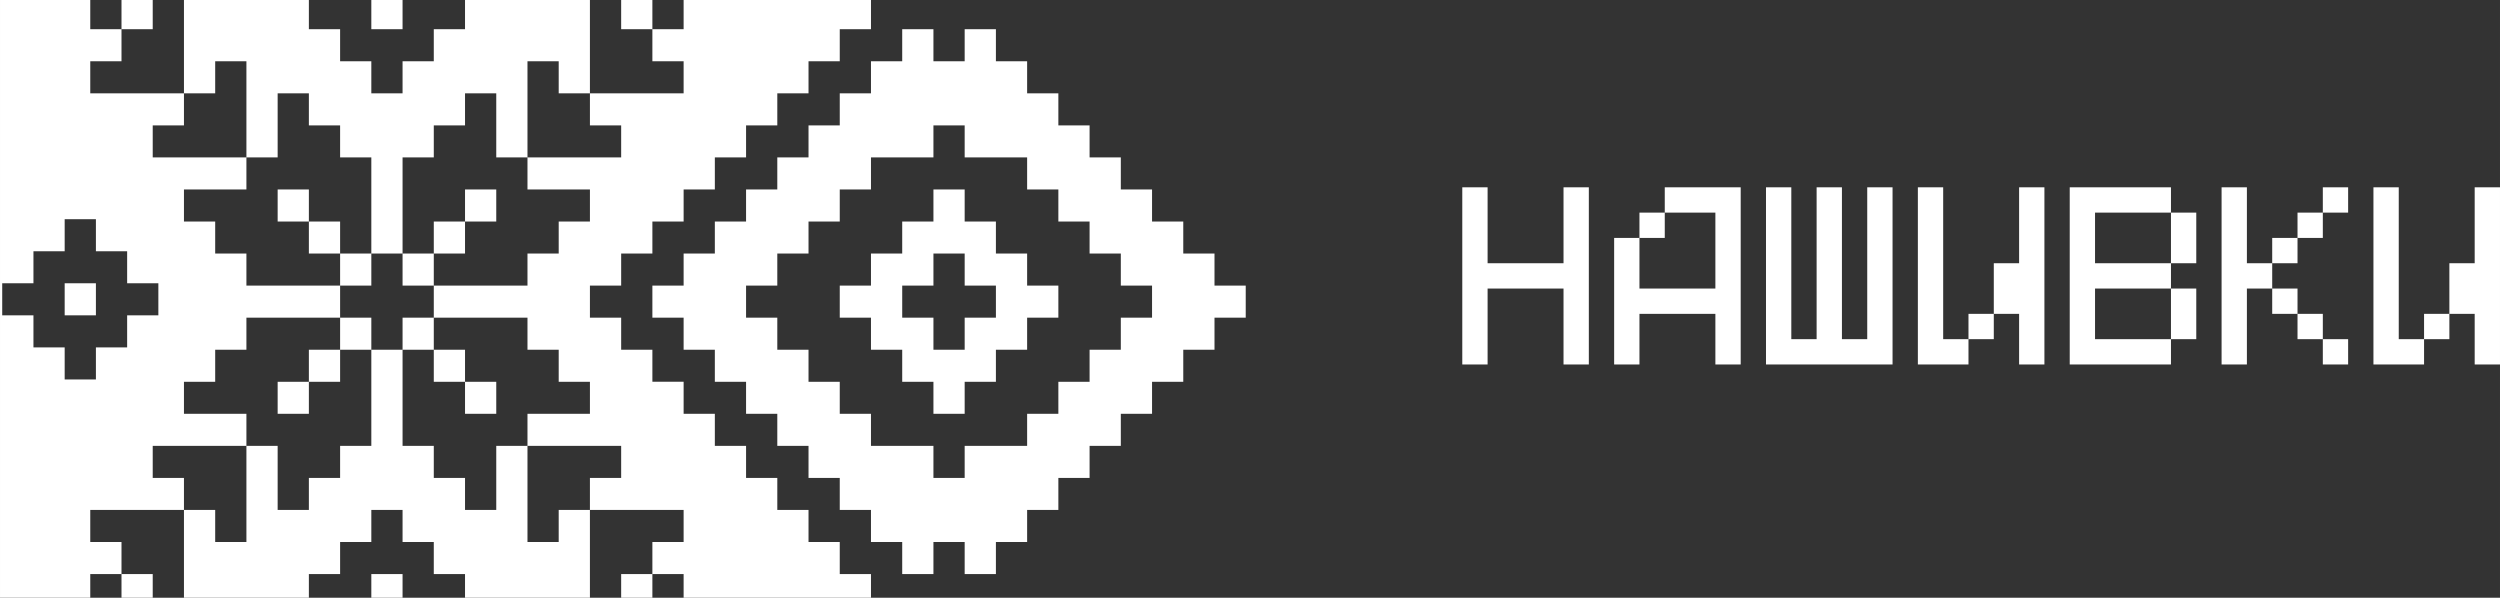 <?xml version="1.0" encoding="UTF-8"?>
<!DOCTYPE svg PUBLIC "-//W3C//DTD SVG 1.1//EN" "http://www.w3.org/Graphics/SVG/1.1/DTD/svg11.dtd">
<!-- Creator: CorelDRAW -->
<svg xmlns="http://www.w3.org/2000/svg" xml:space="preserve" width="577.395mm" height="138.049mm" version="1.1" style="shape-rendering:geometricPrecision; text-rendering:geometricPrecision; image-rendering:optimizeQuality; fill-rule:evenodd; clip-rule:evenodd"
viewBox="0 0 57174.23 13669.8"
 xmlns:xlink="http://www.w3.org/1999/xlink"
 xmlns:xodm="http://www.corel.com/coreldraw/odm/2003">
 <rect x="0" y="0" width="57174.23" height="13669.8" fill="#333333" stroke="none"/>
 <defs>
  <style type="text/css">
   <![CDATA[
    .fil0 {fill:white}
    .fil1 {fill:white;fill-rule:nonzero}
   ]]>
  </style>
 </defs>
 <g id="Слой_x0020_1">
  <path class="fil0" d="M-0 0l2064.21 0 0 668.44 714.29 0 0 -668.44 714.1 0 0 668.44 -714.1 0 0 732.83 -714.29 0 0 733.05 714.29 0 714.1 0 714.31 0 0 -733.05 0 -732.83 0 -668.44 2856.8 0 0 668.44 714.32 0 0 732.83 714.08 0 0 733.05 714.31 0 0 -733.05 714.09 0 0 -732.83 714.3 0 0 -668.44 2856.51 0 0 668.44 0 732.83 0 733.05 714.37 0 714.03 0 714.38 0 0 -733.05 -714.38 0 0 -732.83 -714.03 0 0 -668.44 714.03 0 0 668.44 714.38 0 0 -668.44 4284.88 0 0 668.44 -714.08 0 0 732.83 -714.32 0 0 733.05 -714.08 0 0 732.85 -714.31 0 0 733.03 -714.09 0 0 732.84 -714.01 0 0 733.06 -714.38 0 0 732.84 -714.03 0 0 733.04 -714.37 0 0 732.83 714.37 0 0 733.06 714.03 0 0 733.06 714.38 0 0 732.82 714.01 0 0 733.06 714.09 0 0 732.83 714.31 0 0 733.06 714.08 0 0 732.82 714.32 0 0 732.83 714.08 0 0 541.39 -4284.88 0 0 -541.39 -714.38 0 0 541.39 -714.03 0 0 -541.39 714.03 0 0 -732.83 714.38 0 0 -732.82 -714.38 0 -714.03 0 -714.37 0 0 732.82 0 732.83 0 541.39 -2856.51 0 0 -541.39 -714.3 0 0 -732.83 -714.09 0 0 -732.82 -714.31 0 0 732.82 -714.08 0 0 732.83 -714.32 0 0 541.39 -2856.8 0 0 -541.39 0 -732.83 0 -732.82 -714.31 0 -714.1 0 -714.29 0 0 732.82 714.29 0 0 732.83 714.1 0 0 541.39 -714.1 0 0 -541.39 -714.29 0 0 541.39 -2064.21 0 0 -13669.78 0 -0.02zm8492.09 0l714.31 0 0 668.44 -714.31 0 0 -668.44zm0 13669.78l0 -541.39 714.31 0 0 541.39 -714.31 0zm11426.85 -1274.22l0 -732.82 -714.08 0 0 -733.06 -714.32 0 0 -732.83 -714.08 0 0 -733.06 -714.31 0 0 -732.82 -714.09 0 0 -733.06 -714.01 0 0 -733.06 -714.38 0 0 -732.83 714.38 0 0 -733.04 714.01 0 0 -732.84 714.09 0 0 -733.06 714.31 0 0 -732.84 714.08 0 0 -733.03 714.32 0 0 -732.85 714.08 0 0 -733.05 714.31 0 0 -732.83 714.08 0 0 732.83 714.32 0 0 -732.83 714.39 0 0 732.83 714 0 0 733.05 714.31 0 0 732.85 714.1 0 0 733.03 714.31 0 0 732.84 714.1 0 0 733.06 714.08 0 0 732.84 714.31 0 0 733.04 714.08 0 0 732.83 -714.08 0 0 733.06 -714.31 0 0 733.06 -714.08 0 0 732.82 -714.1 0 0 733.06 -714.31 0 0 732.83 -714.1 0 0 733.06 -714.31 0 0 732.82 -714 0 0 732.83 -714.39 0 0 -732.83 -714.32 0 0 732.83 -714.08 0 0 -732.83 -714.31 0zm-12855.24 -6596.6l0 -732.84 -714.09 0 0 -733.06 714.09 0 0 733.06 714.32 0 0 732.84 714.08 0 0 -732.84 0 -733.06 0 -732.84 -714.08 0 0 -733.03 -714.32 0 0 -732.85 -714.09 0 0 732.85 0 733.03 -714.31 0 0 732.84 -714.09 0 -714.31 0 0 733.06 714.31 0 0 732.84 714.09 0 0 733.04 714.31 0 714.09 0 714.32 0 0 -733.04 -714.32 0zm-714.09 5130.71l0 733.06 714.09 0 0 -733.06 714.32 0 0 -732.83 714.08 0 0 -733.06 0 -732.82 0 -733.06 -714.08 0 0 733.06 -714.32 0 0 732.82 -714.09 0 0 -732.82 714.09 0 0 -733.06 714.32 0 0 -733.06 -714.32 0 -714.09 0 -714.31 0 0 733.06 -714.09 0 0 733.06 -714.31 0 0 732.82 714.31 0 714.09 0 0 733.06 714.31 0 0 732.83zm3570.89 -5863.56l714.3 0 0 -733.06 714.33 0 0 733.06 -714.33 0 0 732.84 -714.3 0 0 733.04 714.3 0 714.33 0 714.07 0 0 -733.04 714.09 0 0 -732.84 714.02 0 0 -733.06 -714.02 0 -714.09 0 0 -732.84 -714.07 0 0 -733.03 0 -732.85 -714.33 0 0 732.85 -714.3 0 0 733.03 -714.09 0 0 732.84 0 733.06 0 732.84 714.09 0 0 -732.84zm714.3 2931.78l0 733.06 714.33 0 0 732.82 -714.33 0 0 -732.82 -714.3 0 0 -733.06 -714.09 0 0 733.06 0 732.82 0 733.06 714.09 0 0 732.83 714.3 0 0 733.06 714.33 0 0 -733.06 0 -732.83 714.07 0 0 -733.06 714.09 0 714.02 0 0 -732.82 -714.02 0 0 -733.06 -714.09 0 0 -733.06 -714.07 0 -714.33 0 -714.3 0 0 733.06 714.3 0zm-2142.7 0l714.31 0 0 -733.06 714.09 0 0 -732.83 -714.09 0 0 -733.04 -714.31 0 0 733.04 -714.08 0 0 732.83 714.08 0 0 733.06zm12855.23 -1465.9l-714.08 0 0 732.83 714.08 0 0 733.06 714.32 0 0 -733.06 714.39 0 0 -732.83 -714.39 0 0 -733.04 -714.32 0 0 733.04zm-17854.73 -3664.82l0 733.03 2142.71 0 0 -2198.94 -714.09 0 0 733.05 -714.31 0 0 732.85 -714.31 0zm1428.61 9528.38l714.09 0 0 -2198.72 -2142.71 0 0 732.83 714.31 0 0 733.06 714.31 0 0 732.82zm7856.06 -10994.28l-714.09 0 0 2198.94 2142.48 0 0 -733.03 -714.37 0 0 -732.85 -714.02 0 0 -733.05zm1428.39 9528.4l0 -732.83 -2142.48 0 0 2198.72 714.09 0 0 -732.82 714.02 0 0 -733.06 714.37 0zm7855.99 -6596.62l0 733.06 714.39 0 0 732.84 714 0 0 733.04 714.31 0 0 732.83 -714.31 0 0 733.06 -714 0 0 733.06 -714.39 0 0 732.82 -714.32 0 0 -732.82 -714.08 0 0 -733.06 -714.31 0 0 -733.06 -714.08 0 0 -732.83 714.08 0 0 -733.04 714.31 0 0 -732.84 714.08 0 0 -733.06 714.32 0zm-714.32 5863.8l0 732.83 714.32 0 0 -732.83 714.39 0 714 0 0 -733.06 714.31 0 0 -732.82 714.1 0 0 -733.06 714.31 0 0 -733.06 714.1 0 0 -732.83 -714.1 0 0 -733.04 -714.31 0 0 -732.84 -714.1 0 0 -733.06 -714.31 0 0 -732.84 -714 0 -714.39 0 0 -733.03 -714.32 0 0 733.03 -714.08 0 -714.31 0 0 732.84 -714.08 0 0 733.06 -714.32 0 0 732.84 -714.08 0 0 733.04 -714.31 0 0 732.83 714.31 0 0 733.06 714.08 0 0 733.06 714.32 0 0 732.82 714.08 0 0 733.06 714.31 0 714.08 0zm-19154.07 -3717.96l0 732.83 -714.32 0 0 -732.83 714.32 0zm-1428.4 -733.05l0 733.05 -714.31 0 0 732.83 714.31 0 0 733.05 714.08 0 0 733.07 714.32 0 0 -733.07 714.31 0 0 -733.05 714.08 0 0 -732.83 -714.08 0 0 -733.05 -714.31 0 0 -732.82 -714.32 0 0 732.82 -714.08 0z"/>
  <path class="fil1" d="M33442.06 4283.73l578.84 0 0 1736.49 1736.5 0 0 0 0 -1736.49 578.83 0 0 4051.82 -578.83 0 0 0 0 -1736.5 -1736.5 0 0 1736.5 -578.84 0 0 -4051.82zm3473 4051.83l0 -2894.17 578.84 0 0 1157.66 1736.5 0 0 -1736.5 -1157.67 0 0 -578.83 1736.5 0 0 4051.82 -578.83 0 0 -1157.66 -1736.5 0 0 1157.66 -578.84 0 0 0.01zm578.84 -2894.17l0 -578.84 578.83 0 0 578.84 -578.83 0zm2894.16 -1157.66l578.84 0 0 3472.99 578.83 0 0 -3472.99 578.84 0 0 3472.99 0 0 578.84 0 0 -3472.99 578.83 0 0 0 0 4051.82 -2894.17 0 0 -4051.82zm3473 0l0 4051.82 1157.67 0 0 -578.84 -578.84 0 0 -3472.99 -578.84 0 0 0.01zm1157.67 2894.17l578.84 0 0 578.83 -578.84 0 0 -578.83zm1157.67 -2894.17l0 1736.49 -578.84 0 0 1157.67 578.84 0 0 1157.66 578.83 0 0 -4051.82 -578.83 0 0 -0.01zm3472.99 3472.99l0 -1157.66 578.83 0 0 1157.66 -578.83 0zm0 -1736.5l0 -1157.66 578.83 0 0 1157.66 -578.83 0zm-2315.34 2315.34l0 -4051.82 2315.34 0 0 578.83 -1736.5 0 0 1157.66 1736.5 0 0 578.84 -1736.5 0 0 1157.66 1736.5 0 0 578.84 -2315.34 0 0 -0.01zm3473 -4051.83l578.84 0 0 1736.49 578.83 0 0 578.84 0 0 -578.83 0 0 1736.5 -578.84 0 0 -4051.82 0 -0.01zm1157.66 1157.66l578.84 0 0 578.83 -578.84 0 0 -578.83zm578.84 -578.84l578.84 0 0 578.84 0 0 -578.84 0 0 0 0 -578.84zm578.84 -578.83l578.83 0 0 0 0 578.83 -578.83 0 0 -578.83zm-578.84 2315.33l0 578.84 -578.84 0 0 -578.84 0 0 578.84 0zm578.84 578.84l0 578.83 -578.84 0 0 -578.83 578.84 0zm578.82 578.83l0 578.84 -578.83 0 0 -578.84 578.83 0zm578.84 -3472.99l0 4051.82 1157.66 0 0 -578.84 -578.83 0 0 -3472.99 -578.84 0 0 0.01zm1157.66 2894.17l578.84 0 0 578.83 -578.84 0 0 -578.83zm1157.67 -2894.17l0 1736.49 -578.84 0 0 1157.67 578.84 0 0 1157.66 578.83 0 0 -4051.82 -578.83 0 0 -0.01z"/>
 </g>
</svg>
